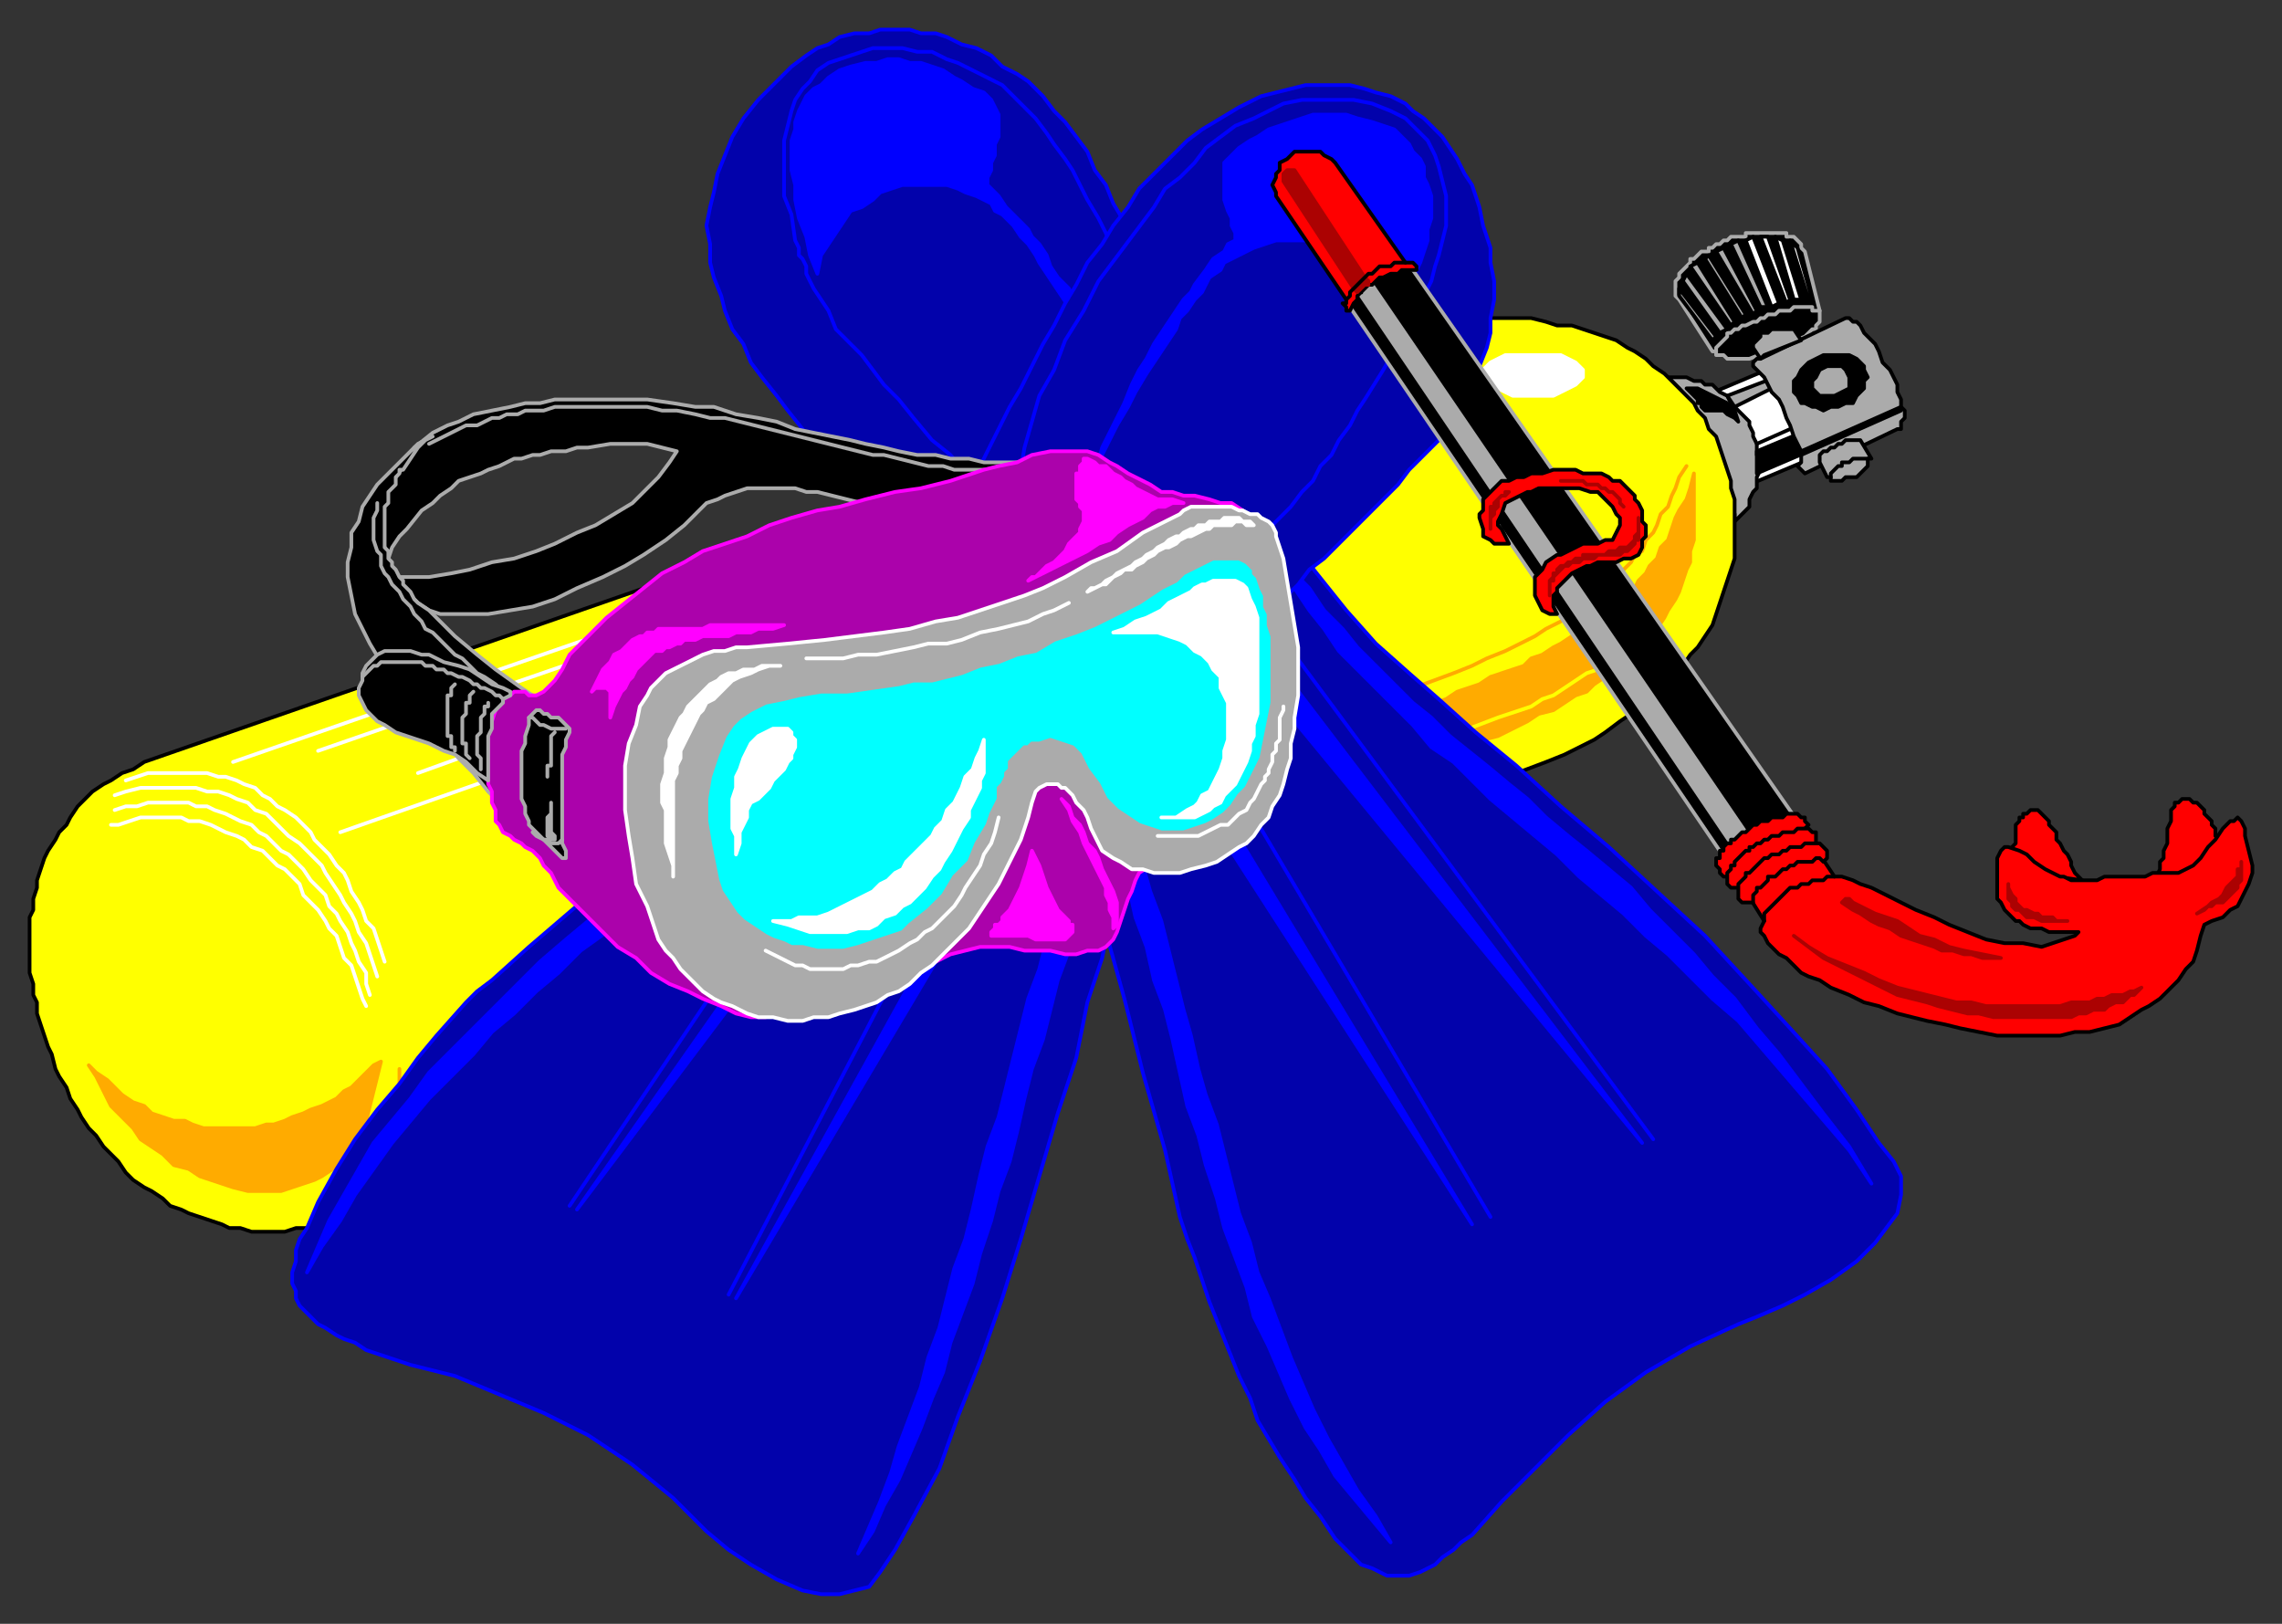 <svg xmlns="http://www.w3.org/2000/svg" fill-rule="evenodd" height="439" preserveAspectRatio="none" stroke-linecap="round" width="617"><rect width="100%" height="100%" fill="#333333" stroke="none"/><style>.brush0{fill:#fff}.pen0{stroke:#000;stroke-width:1;stroke-linejoin:round}.brush1{fill:#ababab}.brush3{fill:#000}.pen1{stroke:#ababab}.pen1,.pen2,.pen3{stroke-width:1;stroke-linejoin:round}.pen2{stroke:#fff}.pen3{stroke:#ffab00}.brush5{fill:#0202ab}.pen5{stroke:#00f;stroke-width:1;stroke-linejoin:round}.brush6{fill:#00f}.pen6{stroke:#f0f;stroke-width:1;stroke-linejoin:round}.brush10{fill:red}.brush11{fill:#ab0202}.pen7{stroke:#ab0202;stroke-width:1;stroke-linejoin:round}</style><path class="pen0 brush0" d="m461 107 19-8 12 24-19 8-12-24z"/><path class="pen0 brush1" d="M451 102h5l2 1h2l1 1h2l1 1 1 1 2 1 1 2 1 1 1 1 1 1 2 2v1l1 2v1l1 2v3l1 2v2l-1 2v3l-1 1-1 2v2l-1 1-2 2-1 1v-2l-1-3v-3l-1-3-1-4-1-2-1-4-2-3-1-3-2-3-2-2-3-4-3-3z"/><path class="pen0" style="fill:#ff0" d="M364 93 39 206l-3 2-3 1-3 2-2 1-3 2-2 2-2 2-2 3-1 2-2 2-1 2-2 3-1 2-1 3-1 3v2l-1 3v3l-1 2v15l1 3v3l1 2v3l1 3 1 3 1 3 1 2 1 4 1 2 2 3 1 3 2 3 1 2 2 3 2 2 2 3 2 2 2 2 2 3 2 2 3 2 2 1 3 2 2 2 3 1 2 1 3 1 3 1 3 1 2 1h3l3 1h9l3-1h3l3-1 3-1 329-124 5-2 4-2 4-2 3-2 4-3 3-2 3-2 3-3 3-2 3-3 2-3 2-3 2-2 2-3 2-3 1-3 1-3 1-3 1-3 1-3 1-3v-16l-1-3v-2l-1-3-1-3-1-3-1-3-2-2-1-3-2-2-1-2-2-2-2-2-2-2-2-2-3-2-2-2-3-2-2-1-3-2-3-1-3-1-3-1-3-1h-4l-3-1-4-1h-19l-4 1h-4l-5 1-4 1-5 1-4 1-5 2z"/><path class="pen1 brush3" d="M488 91h0l1-1 1-1h1v-1l1-1v-3l-4-16-1-1v-1l-1-1-1-1h-2v-1h-1 0-2 0-4 0-4v1h-4l-1 1h0-1l-1 1h-1l-1 1h-1v1h-2l-1 1h0l-1 1h-1v1l-1 1-1 1h0l-1 1v1l-1 1h0v4h0l1 1 9 14h1v1h2l1 1h6l15-6z"/><path class="pen1" fill="none" d="M464 95v-1l1-1 1-1 1-1v-1h1l1-1h1l1-1h1l2-1h1l1-1h1l1-1h2l1-1h3l1-1h5v1h2"/><path class="pen0 brush3" d="M456 105h3l2 1 2 1 2 1 2 1 2 2 1 3-1-1-2-1-1-1h-5l-1-1v-1h-1v-1l-1-1-1-1-1-1h0zm19 17 12-5 2 5-14 6v-6z"/><path class="pen0 brush1" d="m467 107 13-5 1 2-12 6-2-3z"/><path class="pen0" fill="none" d="m475 120 9-4"/><path class="pen0 brush1" d="m488 128 25-12h1v-2h0l1-1v-2l-1-1v-2l-1-2v-2l-1-2-1-2-2-2-1-3-1-2-1-1-2-2-1-2-1-1h-1l-1-1h-1l-23 11h-1 0l-1 1v1h0l1 1 1 1 1 1 1 2 1 2 2 2 1 2 1 3 1 2 1 3 1 2 1 2v3l-1 1 2 2z"/><path class="pen0" fill="none" d="m514 111-27 12m27-13-27 12"/><path class="pen2 brush0" d="M415 96h7l2 1 2 1 1 1 1 1v2l-1 1-1 1-2 1-2 1-2 1h-11l-2-1-2-1-2-1-1-1-1-1v-2l1-1 1-1 2-1 2-1h8z"/><path class="pen0 brush3" d="m493 96-2 1-2 1-1 1-1 1-1 2-1 1v3l1 1 1 2h1l2 1h1l2 1 2-1h2l2-1h2l1-2 1-1 1-1v-2l1-1-1-2v-1l-1-1-1-1-2-1h-7z"/><path class="pen0 brush1" d="m494 99-2 1-1 2-1 1v2l1 1 1 1h4l2-1 2-1v-3l-1-2-1-1h-4zm9 20 3 5h-1v2h0l-1 1-1 1h0l-1 1h-3l-1 1h-3v-1h-1l-2-4v-2h0l1-1h1l1-1h1l1-1h1l1-1h4zm-26-23-1 1-2-3h0v-1l1-1h0l1-1v-1h2l1-1h6l2 3-10 4z"/><path class="pen0" fill="none" d="M505 124h-1 0-3l-1 1h-2v1h-1l-1 1-1 1v1"/><path class="pen3" d="m24 288 2 2 3 2 2 2 2 2 3 2 3 1 2 2 3 1 3 1h3l2 1 3 1h14l3-1h2l3-1 2-1 3-1 2-1 3-1 2-1 2-1 2-2 2-1 2-2 2-2 2-2 2-1-1 4-1 4-1 4-1 4-1 3-2 3-2 3-2 2-2 2-3 2-2 1-3 1-3 1-3 1h-9l-4-1-3-1-3-1-3-1-3-2-4-1-3-3-3-2-3-2-2-3-3-3-3-3-2-4-2-4-2-3zm434-160-1 4-1 3-2 3-1 2-1 3-1 3-2 2-1 3-2 2-1 2-2 2-1 2-2 2-2 1-1 2-2 2-3 1-2 2-3 2-2 1-3 2-2 1-3 2-3 1-2 2-3 1-3 1-3 1-3 2-3 1-3 1-3 2-278 102v1h0v5l-1 2v4l-1 1v1l-1 1v2l-1 1v1l-1 1-1 1 294-112 4-1 4-2 4-2 3-2 4-1 3-2 3-2 3-1 2-2 3-2 3-2 2-2 2-2 2-1 1-2 2-2 2-2 2-3 1-2 2-3 1-2 1-3 1-3 1-2v-3l1-3v-18z" style="fill:#ffab00"/><path fill="none" style="stroke:#ff0;stroke-width:1;stroke-linejoin:round" d="m116 304 289-110 3-1 3-1 3-1 3-2 3-1 3-2 3-2 3-2 3-1 2-2 2-2 3-2 2-1 1-2 2-2 2-2"/><path class="pen2" fill="none" d="m34 211 3-1 3-1h16l3 1h2l3 1 2 1 3 1 2 2 2 1 2 2 2 1 3 2 2 2 2 2 1 2 2 2 2 2 2 3 2 2 1 2 1 3 2 3 1 2 1 3 2 2 1 3 1 3 1 3"/><path class="pen2" fill="none" d="m31 215 3-1 4-1h15l3 1h3l3 1 2 1 3 1 2 2 3 1 2 2 2 2 2 2 3 2 2 2 2 2 2 2 1 2 2 3 2 3 1 2 2 3 1 2 1 3 2 3 1 3 1 3 1 3"/><path class="pen2" fill="none" d="m31 219 3-1h3l3-1h11l2 1h3l2 1 3 1 2 1 2 1 3 1 2 2 2 1 2 2 2 2 2 1 2 2 2 2 2 3 2 2 2 2 1 3 2 2 1 2 2 3 1 3 1 2 1 3 2 3v3l1 3"/><path class="pen2" fill="none" d="M30 223h2l3-1 3-1h11l2 1h3l3 1 2 1 2 1 3 1 2 1 2 2 3 1 2 2 2 2 2 1 2 2 2 2 1 3 2 2 2 2 2 3 1 2 2 2 1 3 1 3 2 2 1 3 1 3 1 3 1 2m-36-66L380 96M86 203l277-96M92 225l179-63m-158 47 219-79"/><path class="pen3" fill="none" d="m114 285 279-103 5-2 4-2 5-2 4-2 4-2 3-2 4-2 3-2 2-2 2-1 2-2 2-1 2-2 2-2 2-2 2-2 1-2 2-1 1-3 2-2 1-2 1-3 2-2 1-3 1-2 1-3 2-3M108 289v10l-1 2v3l-1 2-1 3-1 2-1 2-1 2-1 2-1 2-2 2-1 1-2 2-2 1-1 2-2 1-2 1"/><path class="pen0 brush0" d="m484 65 2 2 4 14h-1l-5-16zm-4-1 2 1 5 16h-2l-5-17zm-4 0h2l6 17-1 1-7-18zm-4 1 2-1 7 18-2 1-7-18z"/><path class="pen0 brush1" d="M454 80v-2l10 13-1 1-9-12zm1-4 1-2 11 15-2 1-10-14zm2-4 2-1 10 16-1 1-11-16zm4-2 1-1 10 16-1 1-10-16zm3-2 2-1 9 17-1 1-10-17zm4-2 2-1 8 18h-2l-8-17z"/><path class="pen5 brush5" d="m284 210 2 6 3 7 3 8 3 9 4 12 5 18 5 20 6 21 4 18 2 6 2 5 2 6 2 6 2 5 2 5 2 5 2 5 3 6 2 6 3 5 3 5 4 6 3 5 4 5 4 6 2 2 3 3 2 2 3 1 2 1 2 1h6l3-1 2-1 2-1 2-2 3-2 2-2 3-2 8-9 9-9 9-9 10-9 11-8 12-7 13-6 5-2 7-3 6-3 7-4 7-5 5-5 3-4 3-4 1-5v-5l-2-4-4-5-6-9-8-11-10-11-11-12-12-13-13-12-13-12-13-11-12-11-11-9-10-9-8-7-9-8-8-9-8-10-7-9-7-10-6-10-3-5-3-5-2-5-2-4-3-7-3-6-3-6-3-6-3-6-2-5-3-6-2-5-3-5-2-5-3-4-2-5-3-4-3-4-3-3-3-4-2-2-2-2-3-2-4-2-3-3-4-2-4-1-4-2-3-1h-4l-3-1h-8l-3 1h-4l-4 1-3 2-3 1-3 2-4 3-4 4-5 5-4 5-3 5-2 5-2 5-1 5-1 4-1 5 1 5v5l1 4 2 5 1 4 2 5 3 4 2 5 3 4 4 5 3 4 4 5 3 4 4 4 3 4 4 4 4 4 3 4 4 4 3 4 3 3 3 3 2 4 4 5 4 6 3 5 4 6 3 6 4 6 3 6 3 6 3 6z"/><path class="pen5 brush5" d="m215 65 1 2v2l1 1 1 2v2l1 2 1 2 2 3 2 3 2 5 4 4 3 3 3 4 3 4 4 4 4 5 5 6 5 4 4 5 5 3 4 4 5 2 4 3 4 2 4 2 3 1 4 1h9l3-1 2-1 2-1 2-2 2-1 2-3 1-2 1-3 1-3 1-3v-11l-1-4-1-4-1-4-1-5-2-5-2-4-2-4-2-5-2-4-3-4-2-4-2-5-2-4-3-5-2-4-2-4-2-3-3-4-2-3-3-4-3-3-3-3-3-3-4-2-4-2-4-2-3-1-4-2h-4l-4-1h-8l-3 1-3 1-3 1-3 1-3 2-2 3-2 2-2 3-1 3-1 4-1 4v15l2 5 1 7z"/><path class="pen5 brush6" d="m294 196 3 8 3 7 3 7 3 8 3 8 2 7 3 8 2 8 2 8 2 8 2 7 2 9 2 7 3 8 2 8 2 8 2 8 3 8 2 8 3 7 3 8 3 8 3 7 3 7 4 8 4 7 4 7 5 7 4 7-5-6-5-6-5-6-4-7-4-6-4-8-3-7-3-7-4-8-2-8-3-8-3-8-2-8-3-9-2-8-3-8-2-9-2-9-2-8-3-8-2-9-3-8-2-9-3-8-3-8-3-8-3-8-3-7-4-8-2-3-1-4-2-3-2-3-2-4-3-4-3-4-3-4 4 4 4 4 3 3 4 4 3 4 2 4 3 5 3 5zm104 135L298 176l4-4 96 159zm46-22L322 161l7-3 115 151zm62 11-6-9-6-7-6-7-6-7-6-7-6-7-7-6-6-6-6-6-6-5-6-6-6-5-6-5-6-6-6-5-6-5-6-5-5-5-5-5-6-4-5-6-5-5-5-5-5-5-5-5-4-6-4-5-4-6-4-6-4-6-3-6-3-7 4 7 5 7 4 6 5 5 4 6 5 5 4 5 5 5 5 5 5 5 5 4 5 5 5 4 5 4 6 5 5 4 5 5 6 5 5 4 6 5 6 5 5 6 6 6 6 6 5 6 6 6 6 8 6 7 6 8 6 8 7 9 6 10zM221 74l-2-5-1-5-2-5-1-5v-4l-1-4v-8l1-3v-2l1-3 1-2 1-2 2-2 2-1 2-2 3-2 3-1 4-1h3l3-1h3l3 1h3l3 1 3 1 3 2 2 1 3 2 3 1 2 2 1 2 1 2v6l-1 2v3l-1 2v2l-1 2v2l2 2 1 1 2 3 3 3 3 3 1 2 2 2 2 3 1 3 2 3 3 3 2 4 2 4 2 4 2 4 2 4 2 4 2 4 1 4 2 4 1 4-1-3-2-3-1-3-2-4-3-5-2-4-3-5-2-5-2-3-2-3-2-3-2-3-2-3-1-2-2-3-2-2-2-3-3-3-2-1-1-2-2-1-2-1-3-1-2-1-3-1h-12l-3 1-3 1-2 2-3 2-3 1-2 3-2 3-2 3-2 3-1 5z"/><path class="pen5" fill="none" d="M447 308 333 154m70 175-94-159"/><path class="pen5 brush5" d="m233 172-4 6-5 5-6 6-6 7-10 8-13 12-16 14-16 14-14 12-10 9-4 3-3 3-8 9-5 6-5 7-6 7-6 8-5 8-5 9-3 7-2 3-1 3v3l-1 3v3l1 2v2l1 2 2 2 1 1 2 2 2 1 3 2 2 1 3 1 3 2 12 4 12 3 12 5 12 5 12 6 12 8 11 9 4 4 5 5 6 5 6 4 7 4 7 3 5 1h5l4-1 4-1 3-4 4-6 5-9 7-13 5-14 6-15 6-17 5-16 5-17 5-17 5-15 3-15 4-12 2-10 4-12 5-11 5-12 5-10 5-11 7-10 3-5 4-4 3-4 3-4 3-4 4-4 3-4 4-3 4-4 4-4 4-4 4-4 4-4 3-4 4-4 4-4 3-4 3-5 2-3 2-4 1-4 2-5 1-4v-4l1-5v-5l-1-5v-4l-2-6-1-5-2-6-2-3-2-4-2-3-2-3-3-3-2-2-3-2-2-2-4-2-4-1-3-1-4-1h-12l-4 1-4 1-4 1-6 3-5 3-5 3-4 3-4 4-5 5-4 4-3 5-4 5-3 5-4 5-3 6-3 5-3 6-3 5-3 6-3 6-3 5-3 6-3 6-3 6-4 6-3 5-4 6-3 6-4 5-4 6-5 5-4 5z"/><path class="pen5 brush5" d="m376 30-5-2-5-1h-14l-5 1-4 2-4 2-5 2-4 3-4 3-3 4-4 4-4 3-3 5-3 4-6 8-6 8-4 8-5 8-3 8-4 7-2 7-2 7-1 6v11l1 5 2 5 2 4 3 4 4 3 4 2 4 1 3 1h11l4-1 3-1 4-1 3-2 4-2 3-2 3-2 3-3 3-3 3-3 3-3 3-3 3-4 3-3 2-4 3-3 2-4 3-4 2-4 2-3 5-8 4-7 4-7 1-3 2-3 2-4 1-4 1-3 1-4 1-4v-8l-1-4-1-4-1-3-2-4-3-3-3-3-4-2z"/><path class="pen5 brush6" d="m156 327 108-154 5 4-113 150zm89-154-5 7-5 6-6 6-5 6-6 5-6 6-6 5-6 6-6 5-6 5-6 6-6 5-6 6-6 5-7 5-6 6-6 5-6 6-6 5-5 6-6 6-6 6-5 6-5 6-5 7-5 7-4 7-5 7-4 7 3-7 3-7 4-7 4-7 4-7 5-6 5-6 5-7 6-6 6-6 6-6 6-6 6-6 7-6 6-5 7-6 6-6 7-6 6-5 7-6 6-6 7-6 6-6 6-6 6-6 6-6 6-6 5-7 5-6 3-3 2-3 2-3 2-3 3-4 2-4 2-5 2-4-1 6-2 5-2 4-1 4-3 5-2 4-3 5-4 4zm-46 178 94-170 4 5-98 165zm117-161-3 5-3 6-3 6-3 6-3 7-3 7-2 7-2 8-3 7-2 8-3 8-2 8-2 8-3 8-2 8-2 9-2 8-3 8-2 8-3 9-2 8-3 8-3 8-2 8-3 7-3 8-3 7-3 7-4 7-3 7-4 6 3-7 3-7 3-8 2-7 3-8 3-8 2-8 3-8 2-8 2-8 3-8 2-8 2-9 2-8 3-8 2-8 2-8 2-8 2-8 3-8 2-8 3-7 2-8 3-7 2-7 3-8 2-6 3-7 3-6 3-6 4-6 2-3 2-3 2-2 2-2 3-3 3-2 3-1 4-2-3 2-2 3-2 3-2 2-2 3-1 3-2 2-2 4zm62-106 2-3 1-3 1-2 1-3 1-2 1-3 1-3v-3l1-3v-6l-1-3-1-2v-3l-1-2-2-2-1-2-2-2-2-2-3-1-3-1-4-1-3-1h-9l-3 1-3 1-3 1-3 1-3 2-2 1-3 2-2 2-2 2v10l1 3 1 2v2l1 2v2l-2 1-1 2-3 2-2 3-3 4-1 2-2 2-2 3-2 3-2 3-2 3-2 4-2 3-2 4-2 5-2 4-2 4-2 4-1 4-2 4-1 4 1-3 2-3 1-4 2-4 2-4 3-5 2-4 3-5 2-3 2-3 2-3 2-3 1-3 2-2 2-3 2-2 2-4 3-2 1-2 2-1 2-1 2-1 2-1 3-1 3-1h12l3 1 3 1 2 2 3 1 2 2 3 2 2 3 2 3 1 4z"/><path class="pen5" fill="none" d="m154 326 104-155m-61 179 89-171"/><path class="pen1 brush3" d="M288 124h-6l-5 1h-11l-4-1h-5l-4-1h-5l-5-1-4-1-5-1-4-1-5-1-5-1-5-1-5-2-5-1-6-1-6-2h-5l-6-1-7-1h-25l-4 1h-4l-4 1-5 1-5 1-4 2-3 1-4 2-5 4-2 4-3 4-3 5-1 5v5l1 4 1 3 1-3 2-3 2-2 4-5 3-2 2-2 3-2 2-2 3-1 3-1 2-1 3-1 2-1 2-1h2l3-1h2l3-1h4l3-1h3l6-1h10l4 1 4 1-2 3-3 4-3 3-4 4-5 3-5 3-5 2-6 3-5 2-6 2-6 1-6 2-5 1-6 1h-9l3 4 3 3 3 2 3 1h13l6-1 6-1 6-2 6-3 7-3 6-3 5-3 6-4 5-4 4-4 2-2 3-1 2-1 3-1 3-1h13l3 1h3l4 1 4 1 4 1 4 1 4 1 4 1 4 1 4 1 4 1h4l27-18z"/><path class="pen1" fill="none" d="m116 120 2-1 2-1 2-1 2-1 2-1h3l2-1 2-1h2l2-1h3l2-1h5l3-1h25l4 1h4l5 1 4 1h4l4 1 4 1 4 1 4 1 4 1 4 1 4 1 4 1 4 1 4 1h3l4 1 4 1 4 1h4l3 1h19l4-1"/><path class="pen1 brush3" d="m113 121 2-2 2-1-2 1-2 1-2 2-1 1-2 2-2 2-2 2-2 2-2 3-2 3-1 4-2 3v4l-1 4v4l1 5 1 5 2 4 2 4 3 5 3 4 3 4 3 4 4 5 4 4 4 5 4 4 4 5 5 5 4 5 6 7v-41l-6-4-7-5-5-4-6-5-4-4-3-3-3-2-1-1-1-2-1-1-1-1v-1l-1-1-1-2-1-1v-1l-1-1v-2l-1-1v-11l1-1v-3l1-1h0l1-1v-2l1-1v-1h1l2-3 2-3z"/><path class="pen1" fill="none" d="M102 136v2l-1 2v6l1 3 1 1v3l1 2 1 1 1 2 2 2 1 2 2 2 1 2 2 2 1 2 2 1 2 2 2 2 2 2 2 1 2 2 2 2 2 1 3 2 1 1 2 2"/><path class="pen6" style="fill:#ab02ab" d="m336 138-3-2h-3l-3-1-4-1h-3l-3-1h-3l-3-2-2-1-2-1-2-1-3-2-2-1-3-2-3-1h-10l-5 1-4 2-5 1-4 1-3 1-3 1-3 1-8 2-7 1-8 2-7 2-6 1-7 2-6 2-6 3-6 2-6 2-5 3-6 3-5 4-5 4-5 4-5 5-3 3-2 2-2 4-2 3-2 2-1 1-2 1h-2l-1-1h-3l-1 1-2 1-1 1-1 2-1 3-1 2v15l1 2v3l1 2v3l1 1 1 2 2 1 1 1 2 1 1 1 2 1 2 2 1 2 2 2 2 4 4 4 4 4 4 4 4 4 5 3 4 4 5 3 5 2 4 2 5 2 4 2 4 1h4l3-1 43-14 4-2 4-1 4-1h8l4 1h7l4 1h3l3-1h3l2-1 2-2 1-2 1-3 1-3 1-3 1-2 1-3 1-2 3-2 25-96z"/><path class="pen2 brush1" d="M202 175h-3l-3 1h-3l-3 1-2 1-2 1-2 1-2 1-2 1-2 2-2 2-1 2-2 3-1 5-2 5-1 6v12l1 7 1 6 1 7 3 6 2 6 1 3 2 3 2 2 2 3 2 2 2 2 2 2 3 2 2 1 3 1 4 2 3 1h4l4 1h4l3-1h4l3-1 4-1 3-1 3-1 3-2 3-1 3-2 3-3 3-2 5-5 5-5 4-6 4-6 3-6 3-6 1-3 1-3 1-4 1-3 1-1 2-1h3l1 1h1l2 2 1 2 2 2 1 2 1 3 1 2 1 2 1 2 3 2 2 1 3 2h3l3 1h7l3-1 4-1 3-1 3-2 3-2 2-1 2-2 2-3 2-2 1-3 2-3 1-3 1-4 1-3v-4l1-4v-3l1-6v-13l-1-6-1-6-1-6-1-6-1-3-1-3v-1l-1-2-1-1-2-1-1-1h-2l-2-1h-1l-2-1h-11l-2 1-1 1-2 1-8 4-7 5-7 3-7 4-6 3-5 2-6 2-6 2-6 2-6 1-7 2-7 1-8 1-8 1-10 1-11 1z"/><path class="pen1" style="fill:#0ff" d="m200 194-2 2-2 3-2 5-2 6-1 6v6l1 6 1 5 1 5 1 3 2 3 2 3 2 2 3 2 3 2 2 1 3 1 2 1h3l4 1h7l4-1 3-1 3-1 3-1 3-1 2-2 5-4 4-4 3-5 4-4 2-5 3-5 1-3 1-2 1-2v-3l1-1 1-2v-1l1-1v-2l1-1 1-1 2-2h1l1-1h2l3-1 3 1 3 1 2 2 2 4 3 4 2 4 3 3 3 2 3 2 3 1 3 1h6l3-1 3-1 2-1 3-2 2-2 2-3 2-2 2-4 2-4 1-5 1-5 1-5v-18l-1-3v-3l-1-2v-3l-1-2-1-3-1-1v-1l-2-2-2-1h-7l-2 1-2 1-2 1-2 1-2 2-4 2-6 4-6 3-6 3-5 2-6 2-5 3-5 1-5 2-5 1-5 2-4 1-4 1h-5l-4 1-7 1-7 1h-7l-6 1-4 1-5 1-4 2-3 2z"/><path class="pen2" fill="none" d="m207 257 2 1 2 1 2 1 2 1h2l2 1h9l2-1h2l3-1h2l2-1 2-1 2-1 3-2 2-1 2-2 2-1 2-2 2-2 2-2 2-3 1-2 2-3 2-3 1-3 2-3 1-3 1-4m43 5h11l2-1 2-1 2-1h2l2-2 1-1 2-1 1-2 1-1 1-2 1-2 1-1v-1l1-1v-1l1-2v-2l1-1v-2l1-1v-6l1-2v-1m-129-13h10l4-1h5l5-1 5-1 4-1h5l4-1 5-2 5-1 4-1 4-1 4-2 3-1 4-2"/><path class="pen1 brush3" d="M138 187h0l-2-1-3-1-3-2-3-2-3-1-4-1-4-2h-2l-3-1h-7l-2 1-1 1-2 2-1 2v2l-1 2v2l1 2 1 2 1 1 2 2 2 1 3 2 3 1 3 1 3 1 4 2 3 1 3 2 3 3 3 2v-12l1-2v-4l1-1 1-1 1-1v-1l2-1v-1z"/><path class="pen1" fill="none" d="m98 183 1-1 1-1 1-1h1l1-1h11l1 1h2l1 1h2l1 1h1l2 1h1l2 1 1 1h1l1 1h1l2 1h0l1 1h1l1 1"/><path class="pen1" fill="none" d="m123 185-1 1h0v1h0v1h-1v1h0v1h0v1h0v1h0v2h0v1h0v2h0v2h1v1h0v2h1v1h0m5-16-1 1h0v1h0v1h-1v1h0v1h0v1h0l-1 1h0v2h0v2h0v1h0v2h1v1h0v2h0l1 1h0m5-15h0v1h-1v1h0v1h0l-1 1h0v2h0v2h0l-1 1h0v2h0v1h0v2h0l1 1v1h0v1h0v1h0"/><path class="pen1 brush3" d="m145 192-1 1-1 1v2l-1 3v2l-1 2v13l1 2v2l1 2v1l1 1 1 1 1 1 1 1 2 2 1 1 2 2h1v-2l-1-2v-24l1-2v-2l1-2v-1h0l-1-1-1-1-1-1h-2l-1-1h-1l-1-1h-1 0z"/><path class="pen1" fill="none" d="M143 194h1l1 1 1 1h1l2 1h4m-9 28 1 1 2 1h1l1 1h2l1-1m-2-29h0l-1 1h0v1h0v1h0v1h0v1h0v1h0v1h0v1h0v1h-1v1h0v1h0v1h0"/><path class="pen6" d="m161 185 1-2 1-2 1-1 1-1 1-2 2-1 1-1 1-1 1-1 2-1h1l1-1h2l1-1h12l2-1h20l-3 1h-4l-2 1h-4l-2 1h-7l-2 1h-3l-1 1h-1l-2 1h-1l-1 1h-2l-1 1-1 1-1 1-1 1-1 1-1 2-1 1-1 2-1 1-1 2-1 2-1 3v-4h0v-2h0v-1l-1-1h0-3 0l-1 1 1-2zm118 45-1 4-1 3-1 3-1 2-1 2-1 2-1 1-1 1v1l-1 1h-1v1l-1 1v1h10l2 1h8l1-1h0l1-1v-2h-1v-1l-1-1-1-1-1-1-1-2-1-2-1-2-1-3-1-3-2-4zm8-14 2 3 1 3 2 3 1 3 1 2 1 2 1 2 1 2 1 2 1 2v2l1 2v2l1 2v3l1-1v-6l-1-3-1-2-1-2-1-2-1-3-1-2-2-2-1-3-1-2-2-2-1-3-2-2zm6-92h1l2 1 1 1h2l1 1 1 1 2 1 1 1 2 1 1 1 2 1 2 1 2 1h4l3 1h-3l-2 1h-2l-2 1-2 2-2 1-2 1-3 2-2 2-3 1-3 2-4 2-4 2-4 2-4 2 1-1h1l1-1 1-1 1-1 2-1 1-1 1-1 1-1 1-2 1-1 1-1 1-1v-1l1-2v-1h0v-2l-1-1v-1l-1-1v-1h0v-6h1v-2l1-1v-1z" style="fill:#f0f"/><path class="pen1 brush1" d="M150 227v-1l-1-1v-2h0v-6 3l-1 1v1h0v4h0l1 1h1z"/><path class="pen2 brush0" d="m339 142-1-1h-2l-1-1h-4l-1 1h-3l-1 1h-2l-1 1h-1l-2 1-1 1h-1l-2 1-1 1-2 1-1 1-2 1-1 1-2 1-1 1-2 1-2 1-1 1-2 1-1 1-2 1-2 1 1-1h1l2-1h1l1-1 1-1 2-1 1-1h2l1-1 2-1 1-1 2-1 1-1 2-1h1l2-1 1-1 2-1h1l2-1 2-1h1l1-1h5l1-1h2l1 1h2zm-128 38h-3l-3 1-2 1-3 1-2 1-2 2-1 1-2 2-2 1-1 2-1 1-1 2-1 2-1 2-1 2-1 2v2l-1 2v2l-1 2v26-3l-1-3-1-3v-9l-1-2v-5l1-3v-4l1-3v-2l1-2 1-2 1-2 1-1 1-2 1-1 2-2 1-1 2-2 2-1 1-1 2-1h2l2-1h3l2-1h5zm-2 69h5l2-1h5l3-1 2-1 2-1 2-1 2-1 2-1 2-1 2-2 2-1 2-2 2-1 1-2 2-2 2-2 1-1 2-2 1-2 2-2 1-3 2-2 1-2 1-2 1-3 2-2 1-3 1-2 1-3v9l-1 2v2l-1 2-1 2-1 2v2l-2 3-1 2-1 2-1 2-2 3-1 2-2 2-2 3-2 2-2 2-2 1-2 2-3 1-2 2-2 1h-3l-3 1h-10l-3-1-3-1-4-1zm0-52-2 1-2 1-2 2-1 2-1 2-1 3-1 2v3l-1 3v8l1 2v5l1-3v-3l1-2 1-2v-2l1-2 2-1 1-1 1-1 1-1 1-2 1-1 1-1 1-1 1-2 1-1v-1l1-2h0v-2h0l-1-1v-1l-1-1h-4zm129 4v2l-1 3-1 2-1 2-1 2-1 1-2 2-1 2-2 1-1 1-2 1-2 1h-9 4l3-2 2-1 1-1 1-2 2-1 1-2 1-2 1-2 1-3v-2l1-3v-10l-1-2-1-2v-3l-2-2-1-2-2-2-2-1-2-2-2-1-3-1-3-1h-12l3-1 3-2 3-1 2-1 2-1 2-2 2-1 2-1 2-1 1-1 2-1h1l2-1h6l2 1 1 1 1 3 1 2 1 3v26l-1 3v3l-1 2z"/><path class="pen0 brush10" d="m563 238-7-1-12-7v-1l1-1v-5l1-1v-1h1v-1h1l1-1h2l1 1 1 1 1 1v1l1 1 1 1v2l1 1 1 2 1 1 1 2v1l1 2 1 1 1 1zm19 0 1-1 1-2v-2l1-1v-2l1-2v-4l1-2v-3l1-1v-1h1l1-1h2l1 1h1l1 1 1 1v1l1 1h0l1 1v1l1 1v2l1 1v1l-9 8-9 2z"/><path class="pen0 brush10" d="m467 233 10 16-1 2v1l1 1 1 2 1 1 2 2 2 1 1 1 1 1 1 1 1 1 2 1 3 1 3 2 5 2 4 2 4 1 5 2 4 1 4 1 5 1 4 1 5 1 5 1h17l4-1h4l4-1 4-1 3-2 3-2 2-1 3-2 2-2 3-3 2-3 2-2 1-3 1-4 1-3h0l2-1 3-1 2-2 2-1 1-2 1-2 1-2 1-3v-2l-1-4-1-4v-2l-1-2-1-1-1 1h-1l-2 2-2 3-2 2-2 3-2 2-2 1-2 1h-7l-2 1h-11l-2 1h-7l-2-1h-1l-4-2-3-2-2-2-2-1-3-1h-1l-1 1-1 2v11l1 1 1 2 1 1 2 2h1l1 1 2 1h3l2 1h8l-1 1-3 1-3 1-3 1-5-1h-5l-5-1-5-2-5-2-4-2-5-2-4-2-4-2-4-2-3-1-2-1-3-1h-2l-10-15-19 11z"/><path class="pen1 brush3" d="M486 222 382 73l-5-2-13 8 1 4 102 150 19-11z"/><path class="pen1 brush1" d="m371 77 101 148-4 3L368 80h1v-1l1-1h1v-1z"/><path class="pen0 brush10" d="M382 73h1v-1h0l-1-1h-2l-19-27-1-1-2-1-1-1h-7l-1 1-1 1-2 1v2l-1 1v1l-1 2 1 2v1l19 28v1h-1l1 1v1h1l1-2 1-1v-1l1-1 1-1 1-1h1l1-1 1-1h1l2-1h2l1-1h3z"/><path class="pen7 brush11" d="M370 76v1h-1l-1 1h0l-1 1h0l-1-1h0l-19-29v-1h0v-1l1-1h2l19 29h0l1 1h0z"/><path class="pen0" fill="none" d="M380 71h-3l-1 1h-3l-1 1-1 1h-1l-1 1-1 1-1 1-1 1-1 1v1l-1 1"/><path class="pen0 brush10" d="M408 147h-4l-1-1-2-1v-2l-1-3v-1l1-1v-3l2-2 1-1 1-1 1-1h2l2-1h2l2-1h3l3-1h6l2 1h5l2 1 1 1h2l2 2 2 2v1l1 1 1 2v3l1 1v3l-1 1v2l-1 2-2 1h-2l-2 1h-5l-2 1h-1l-2 1-2 1-1 1-1 1-2 2v1l-1 1v3l1 2h-2l-2-1-1-2-1-2v-5l2-2 1-2 3-2h1l2-1 2-1 2-1h4l2-1h2l1-2 1-2v-2l-1-1-1-2-2-2-1-1-1-1h-2l-3-1h-11l-2 1h-1l-2 1-2 1-2 1-1 3-1 2v1l1 1 2 4z"/><path class="pen7" fill="none" d="M422 130h6l1 1h3l1 1h1l1 1h1l1 1 1 1v1l1 1h0"/><path class="pen7 brush11" d="M403 143v-1h0v-2h0l1-1v-1h0l1-1v-2l1-1h1l1-1h-1v1h-1l-1 1-1 1v1h-1v3h0v3zm40-3v4l-1 1v1l-1 1-1 1h0-2l-1 1h0-2l-1 1h-4 0-2v1h-2l-1 1h-1 0l-1 1h-1 0l-1 1v1h-1v1l-1 1h0v4-4h1v-1l1-1 1-1h0l1-1h1l1-1h2l1-1h3l1-1h6l1-1h1l1-1 1-1v-1h1v-2h0v-1h0v-3zm55 104 1-1h1l1 1 2 1 2 1 2 1 3 1 3 1 3 2 3 2 4 1 4 2 4 1 5 1 5 1h-5l-3-1h-2l-3-1h-3l-2-1-3-1-3-1-3-1-3-2-3-1-2-1-3-2-2-1-3-2zm-13 9 4 3 4 3 4 2 4 2 4 2 4 2 4 2 4 1 4 1 3 1 4 1 4 1h3l4 1h21l2-1h2l2-1h3l1-1 2-1h2l1-1 1-1h1l2-2-2 1h0-1l-2 1h-3l-2 1h-2l-2 1h-5l-3 1h-20l-4-1h-4l-4-1-4-1-4-1-4-1-5-2-4-2-5-2-5-2-5-3-4-3zm58-14v4l1 1v1l1 1h1l1 1 1 1h2l2 1h7-3l-1-1h-3l-1-1h-1l-2-1h-1l-1-1-1-1v-1l-1-1-1-2v-1zm63-6v5l-1 1v1l-1 1-1 1h0l-1 1-1 1h-2l-1 1h-1l-1 1-2 1 3-2 1-1 2-1 1-1 1-2 1-1 1-1 1-1v-2h1v-2h0z"/><path class="pen0 brush10" d="M488 225v-1l1-1h0l-1-1v-1h-1 0l-1-1h-3l-1 1h-3l-1 1h-2l-1 1h-1l-1 1h0l-1 1h-1l-1 1-1 1h-1v1h-1l-1 1v1h-1v2h-1v2h0l1 1v1l1 1h2l20-12z"/><path class="pen0 brush10" d="m490 229 1-1v-1h0v-2h-1l-1-1h-2 0-1l-1 1h-3l-1 1h-2l-1 1h-1l-1 1h-1l-1 1h-1v1h-1l-1 1-1 1h0l-1 1v1h-1v1l-1 1h0v2h0v1l1 1h2l20-11z"/><path class="pen0 brush10" d="m493 233 1-1v-2h0l-1-1-1-1h-4 0l-1 1h-3l-1 1h-1l-1 1h-2l-1 1h-1l-1 1-1 1h0l-1 1-1 1h-1v1l-1 1h0l-1 1v1h0v2h0v1l1 1h3v-2h0l1-1v-1h1l1-1 1-1v-1h2l1-1h0l1-1h1l1-1h1l1-1h4l1-1h1l1 1h0z"/><path class="pen0" fill="none" d="M496 237h-2l-1 1h-3l-1 1h-2l-1 1h-2l-1 1-1 1-1 1-1 1-2 2-1 1v2"/></svg>
